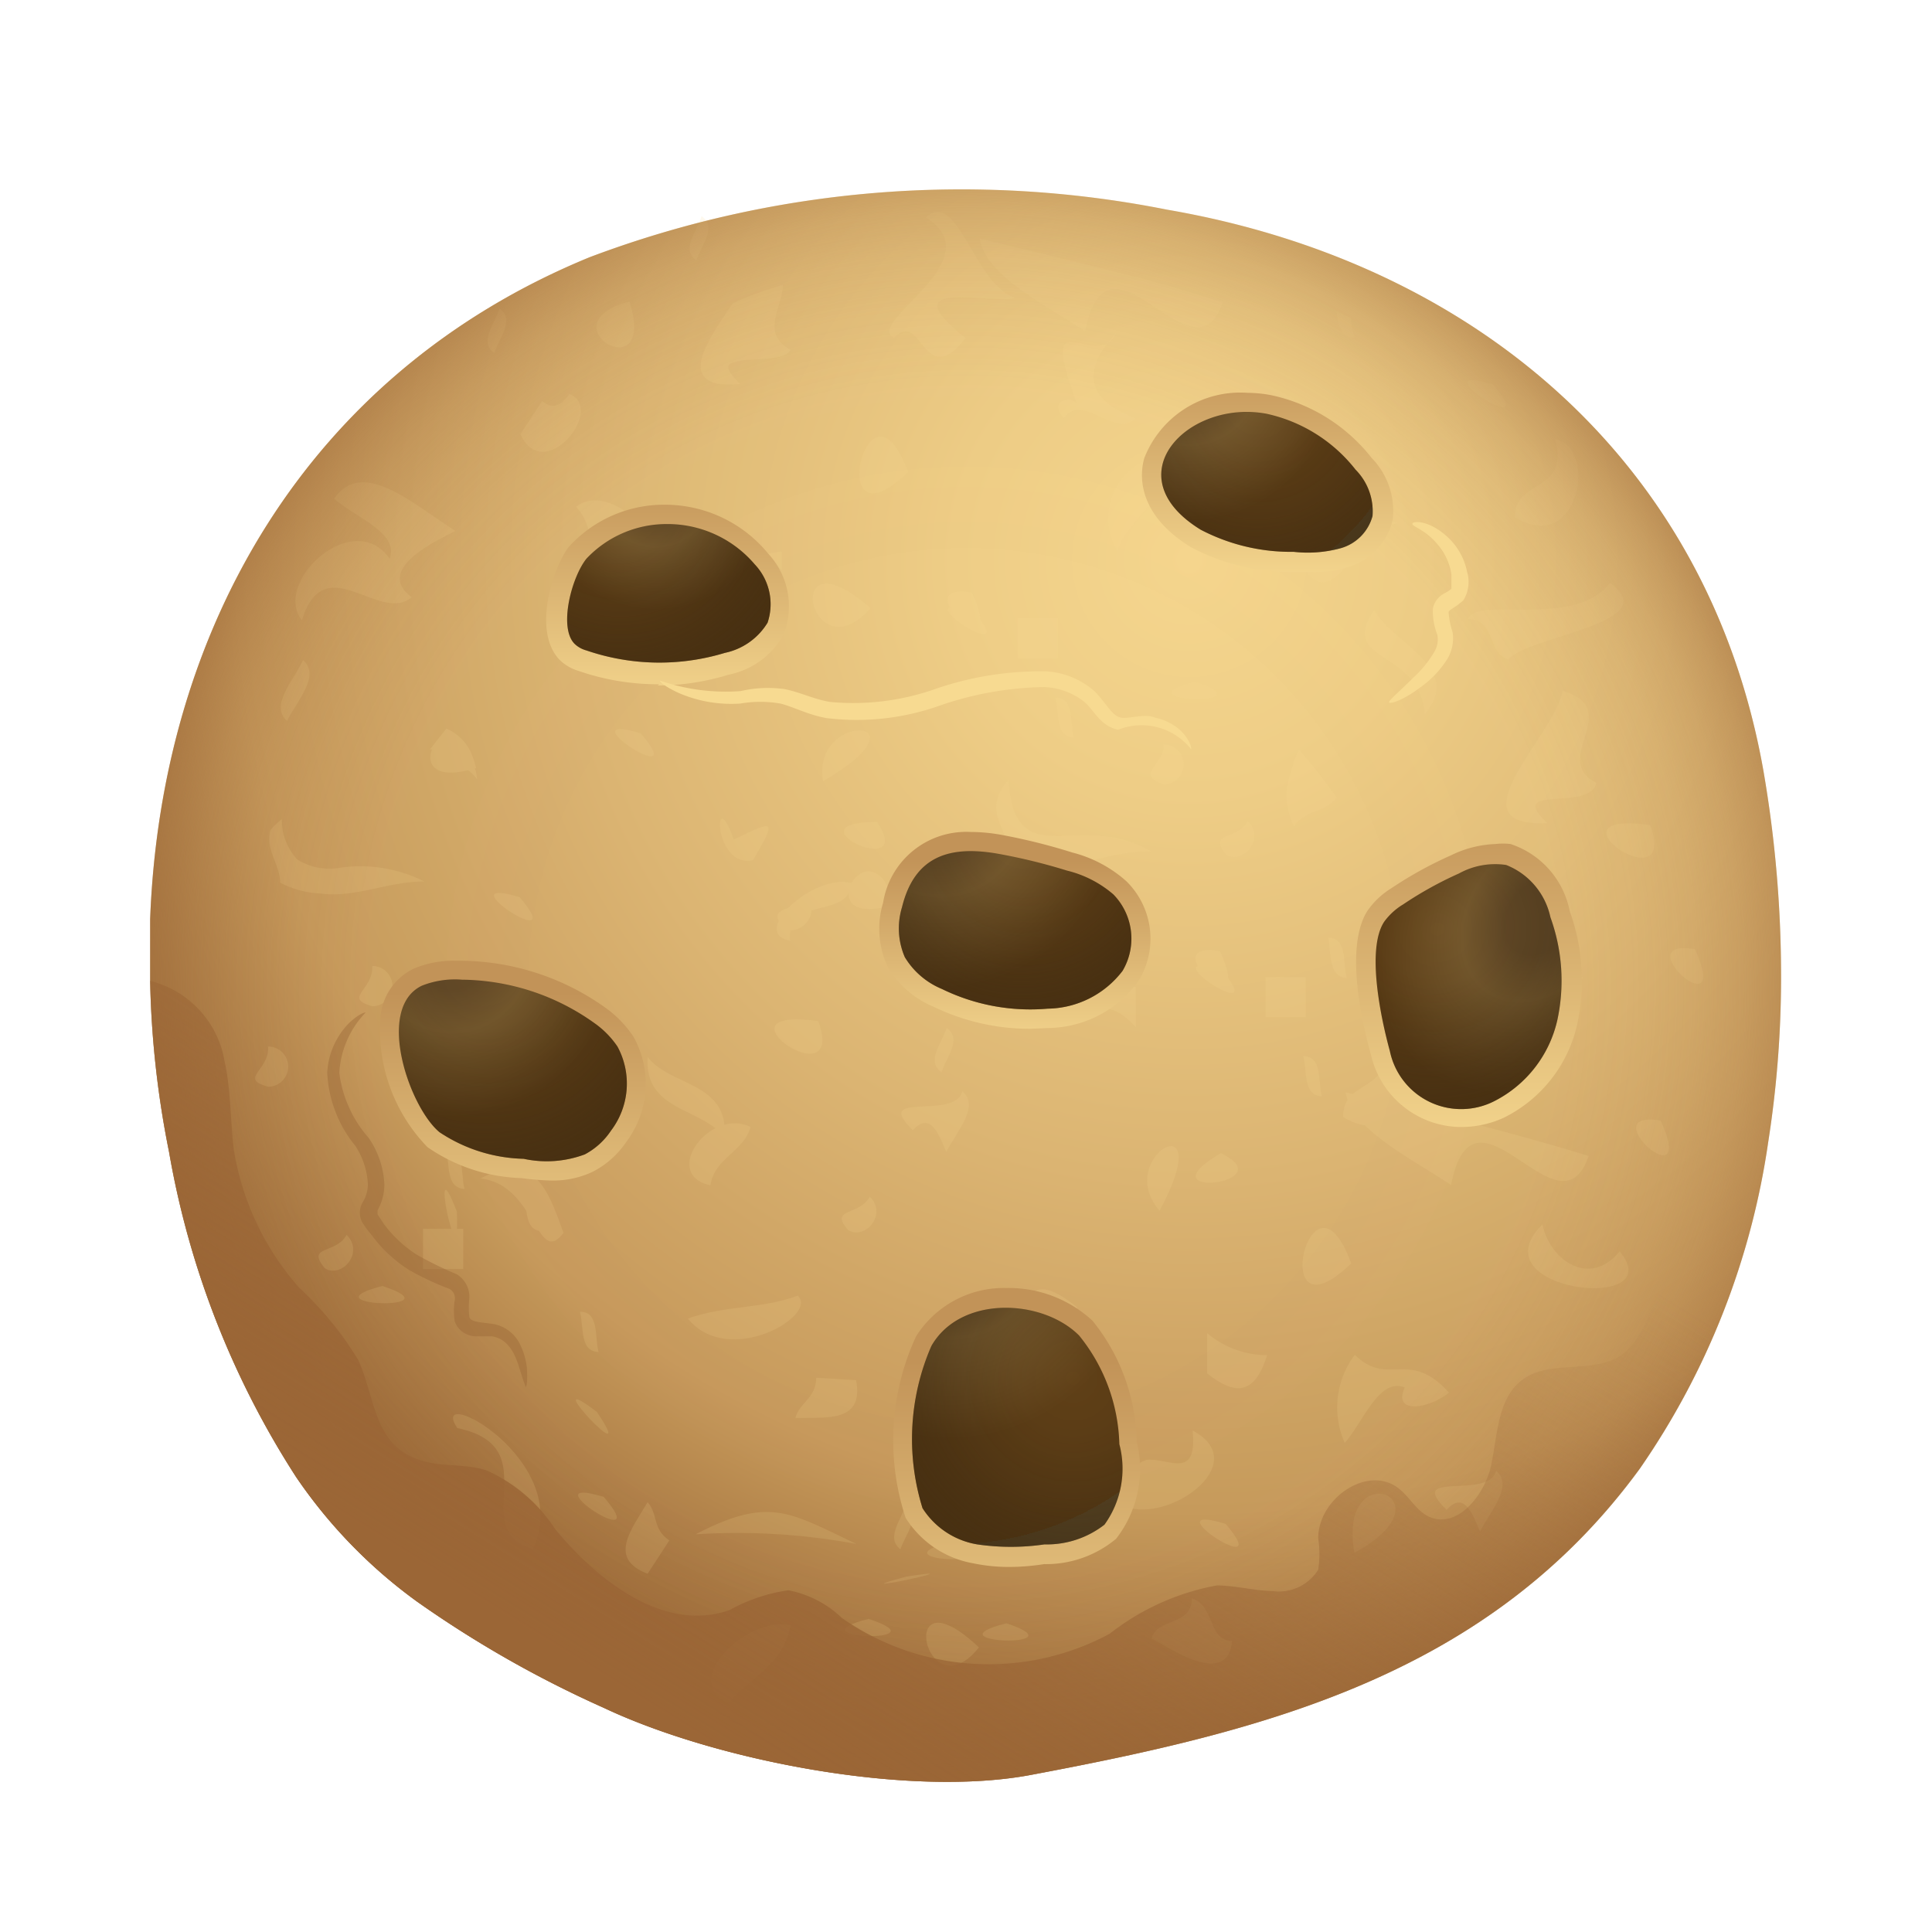 <svg xmlns="http://www.w3.org/2000/svg" xmlns:xlink="http://www.w3.org/1999/xlink" viewBox="0 0 48 48"><defs><radialGradient id="36PlPcwDAd_DWeRAlrFr0o" cx="29.54" cy="9.31" r="5.6" xlink:href="#36PlPcwDAd_DWeRAlrFr0b"/><radialGradient id="36PlPcwDAd_DWeRAlrFr0d" cx="29.55" cy="13.91" r="34.28" gradientUnits="userSpaceOnUse"><stop offset="0" stop-color="#f5d68e"/><stop offset=".17" stop-color="#eecd86"/><stop offset=".45" stop-color="#dbb472"/><stop offset=".69" stop-color="#c79a5c"/><stop offset=".88" stop-color="#9a6837"/><stop offset="1" stop-color="#834f24"/></radialGradient><radialGradient id="36PlPcwDAd_DWeRAlrFr0g" cx="11.22" cy="23.7" r="6.25" xlink:href="#36PlPcwDAd_DWeRAlrFr0b"/><radialGradient id="36PlPcwDAd_DWeRAlrFr0i" cx="38.3" cy="22.81" r="7.33" gradientTransform="matrix(.595 -.804 .611 .452 1.54 43.25)" xlink:href="#36PlPcwDAd_DWeRAlrFr0b"/><radialGradient id="36PlPcwDAd_DWeRAlrFr0k" cx="23.36" cy="20.16" r="6.76" xlink:href="#36PlPcwDAd_DWeRAlrFr0b"/><radialGradient id="36PlPcwDAd_DWeRAlrFr0e" cx="24" cy="24.5" r="22.43" gradientUnits="userSpaceOnUse"><stop offset=".44" stop-color="#9b6636" stop-opacity="0"/><stop offset=".67" stop-color="#9b6636" stop-opacity=".01"/><stop offset=".75" stop-color="#9b6636" stop-opacity=".06"/><stop offset=".81" stop-color="#9b6636" stop-opacity=".13"/><stop offset=".86" stop-color="#9b6636" stop-opacity=".24"/><stop offset=".9" stop-color="#9b6636" stop-opacity=".38"/><stop offset=".94" stop-color="#9b6636" stop-opacity=".56"/><stop offset=".97" stop-color="#9b6636" stop-opacity=".76"/><stop offset="1" stop-color="#9b6636" stop-opacity=".99"/><stop offset="1" stop-color="#9b6636"/></radialGradient><radialGradient id="36PlPcwDAd_DWeRAlrFr0m" cx="16.29" cy="12.13" r="4.66" xlink:href="#36PlPcwDAd_DWeRAlrFr0b"/><radialGradient id="36PlPcwDAd_DWeRAlrFr0b" cx="23.6" cy="30.93" r="7.44" gradientUnits="userSpaceOnUse"><stop offset=".14" stop-color="#644a27"/><stop offset=".31" stop-color="#76592d"/><stop offset=".65" stop-color="#604017"/><stop offset="1" stop-color="#604017"/><stop offset="1" stop-color="#5f4926"/></radialGradient><radialGradient id="36PlPcwDAd_DWeRAlrFr0c" cx="26.66" cy="34.24" r="7.44" gradientUnits="userSpaceOnUse"><stop offset="0" stop-opacity="0"/><stop offset=".19" stop-color="#050301" stop-opacity=".05"/><stop offset=".4" stop-color="#120c04" stop-opacity=".19"/><stop offset=".62" stop-color="#281b0a" stop-opacity=".42"/><stop offset=".85" stop-color="#483011" stop-opacity=".75"/><stop offset="1" stop-color="#604017"/><stop offset="1"/></radialGradient><radialGradient id="36PlPcwDAd_DWeRAlrFr0p" cx="12.04" cy="24.07" r="8.25" xlink:href="#36PlPcwDAd_DWeRAlrFr0c"/><radialGradient id="36PlPcwDAd_DWeRAlrFr0q" cx="35.62" cy="23.13" r="7.33" gradientTransform="matrix(-.281 -.96 1.008 -.295 22.41 64.1)" xlink:href="#36PlPcwDAd_DWeRAlrFr0c"/><radialGradient id="36PlPcwDAd_DWeRAlrFr0r" cx="25.38" cy="20.81" r="6.85" xlink:href="#36PlPcwDAd_DWeRAlrFr0c"/><radialGradient id="36PlPcwDAd_DWeRAlrFr0s" cx="15.41" cy="12.44" r="7.13" xlink:href="#36PlPcwDAd_DWeRAlrFr0c"/><radialGradient id="36PlPcwDAd_DWeRAlrFr0t" cx="31.23" cy="10" r="7.16" xlink:href="#36PlPcwDAd_DWeRAlrFr0c"/><linearGradient id="36PlPcwDAd_DWeRAlrFr0j" x1="25.22" x2="25.22" y1="21.33" y2="26.4" xlink:href="#36PlPcwDAd_DWeRAlrFr0a"/><linearGradient id="36PlPcwDAd_DWeRAlrFr0f" x1="12.74" x2="12.74" y1="24.66" y2="32.72" xlink:href="#36PlPcwDAd_DWeRAlrFr0a"/><linearGradient id="36PlPcwDAd_DWeRAlrFr0a" x1="25.27" x2="25.27" y1="33.82" y2="43.22" gradientUnits="userSpaceOnUse"><stop offset="0" stop-color="#c29358"/><stop offset="1" stop-color="#f7da91"/></linearGradient><linearGradient id="36PlPcwDAd_DWeRAlrFr0h" x1="36.49" x2="36.49" y1="19.88" y2="29.06" xlink:href="#36PlPcwDAd_DWeRAlrFr0a"/><linearGradient id="36PlPcwDAd_DWeRAlrFr0n" x1="31.48" x2="31.48" y1="8.75" y2="14.76" xlink:href="#36PlPcwDAd_DWeRAlrFr0a"/><linearGradient id="36PlPcwDAd_DWeRAlrFr0u" x1="26.79" x2="15.21" y1="23.15" y2="41.81" gradientUnits="userSpaceOnUse"><stop offset="0" stop-color="#9b6636" stop-opacity="0"/><stop offset="1" stop-color="#9b6636"/></linearGradient><linearGradient id="36PlPcwDAd_DWeRAlrFr0l" x1="16.62" x2="16.62" y1="11.76" y2="17.88" xlink:href="#36PlPcwDAd_DWeRAlrFr0a"/></defs><path fill="url(#36PlPcwDAd_DWeRAlrFr0d)" d="M44.25,24.38a26.48,26.48,0,0,1-.32,4,19,19,0,0,1-3.19,8.11C37,41.61,31.45,43,25.65,44.09c-3.05.59-7.88-.35-10.65-1.66a27.43,27.43,0,0,1-4.64-2.64,12.49,12.49,0,0,1-3-3.09,21.71,21.71,0,0,1-3.16-8.08,23.83,23.83,0,0,1-.47-4.25q0-.77,0-1.53C4,15.71,7.58,9.29,14.65,6.39A26.16,26.16,0,0,1,29,5.21c7.44,1.28,13.42,6.09,14.81,13.93A30,30,0,0,1,44.25,24.38Z"/><g opacity=".16"><path fill="#f7da91" fill-rule="evenodd" d="M28.91,18.49a.5.5,0,0,1,0,1C28.17,19.23,28.94,19,28.91,18.49Z"/><path fill="#f7da91" fill-rule="evenodd" d="M34.37,25.81c1.08.23.57,2.91-1,1.94C33.36,26.77,34.69,27.17,34.37,25.81Z"/><path fill="#f7da91" fill-rule="evenodd" d="M33,23.3c.48,0,.36.61.46,1C33,24.27,33.07,23.68,33,23.3Z"/><path fill="#f7da91" fill-rule="evenodd" d="M32.38,26.24c.48,0,.36.62.46,1C32.37,27.21,32.48,26.63,32.38,26.24Z"/><path fill="#f7da91" fill-rule="evenodd" d="M32.44,24.27l0,1-1,0,0-1Z"/><path fill="#f7da91" fill-rule="evenodd" d="M30.33,28.65c1.61.77-2,1.17,0,0Z"/><path fill="#f7da91" fill-rule="evenodd" d="M29.63,35.54c1.46.78-.43,2.2-1.54,1.93C27.9,34.95,29.83,37.51,29.63,35.54Z"/><path fill="#f7da91" fill-rule="evenodd" d="M31.48,33.67c-.31,1-.8,1-1.49.45l0-1A2.32,2.32,0,0,0,31.48,33.67Z"/><path fill="#f7da91" fill-rule="evenodd" d="M26.76,32.48c-.75,2.87-2.27-1.86,0,0Z"/><path fill="#f7da91" fill-rule="evenodd" d="M25,40.33c1.93.63-2,.51,0,0Z"/><path fill="#f7da91" fill-rule="evenodd" d="M28.22,24.52l0,1c-.91-1-1.24-.09-2.47-.08-.12-1.14,1.44-.5,1.53-1.43C27.64,24.1,27.72,24.5,28.22,24.52Z"/><path fill="#f7da91" fill-rule="evenodd" d="M30.61,40.77c-.11,1.22-1.67.09-2-.06.14-.53,1-.3,1-1C30.19,39.89,30,40.75,30.61,40.77Z"/><path fill="#f7da91" fill-rule="evenodd" d="M23.62,38.31c1.93.63-2,.51,0,0Z"/><path fill="#f7da91" fill-rule="evenodd" d="M23.27,33.36a.5.5,0,0,1,0,1C22.53,34.11,23.31,33.92,23.27,33.36Z"/><path fill="#f7da91" fill-rule="evenodd" d="M21.58,40.22c1.93.63-2,.51,0,0Z"/><path fill="#f7da91" fill-rule="evenodd" d="M21.27,34.29c.2,1.06-.73.92-1.51.94.11-.4.51-.48.52-1Z"/><path fill="#f7da91" fill-rule="evenodd" d="M18.65,28c-.19.64-.89.75-1,1.45C16.4,29.17,17.65,27.5,18.65,28Z"/><path fill="#f7da91" fill-rule="evenodd" d="M19.64,40.38c-.18,1-1,1.28-1.54,1.93C16.87,41.78,18.56,40.14,19.64,40.38Z"/><path fill="#f7da91" fill-rule="evenodd" d="M14.83,35.08c1.14,1.69-1.62-1.24,0,0Z"/><path fill="#f7da91" fill-rule="evenodd" d="M14.41,32.59c.48,0,.36.62.46,1C14.4,33.57,14.51,33,14.41,32.59Z"/><path fill="#f7da91" fill-rule="evenodd" d="M13,29.59c.48,0,.36.62.46,1C13,30.56,13.12,30,13,29.59Z"/><path fill="#f7da91" fill-rule="evenodd" d="M11.67,25.6c.48,0,.36.62.46,1C11.65,26.57,11.77,26,11.67,25.6Z"/><path fill="#f7da91" fill-rule="evenodd" d="M11.08,28.54c.48,0,.36.62.46,1C11.07,29.51,11.18,28.93,11.08,28.54Z"/><path fill="#f7da91" fill-rule="evenodd" d="M11.51,30.53l0,1-1,0,0-1Z"/><path fill="#f7da91" fill-rule="evenodd" d="M10.16,26.54c.58.1.39.91.45,1.5C10,27.94,10.22,27.12,10.16,26.54Z"/><path fill="#f7da91" fill-rule="evenodd" d="M9.5,31.95c1.93.63-2,.51,0,0Z"/><path fill="#f7da91" fill-rule="evenodd" d="M9.25,24a.5.5,0,0,1,0,1C8.51,24.79,9.28,24.6,9.25,24Z"/><path fill="#f7da91" fill-rule="evenodd" d="M6.66,26a.5.5,0,0,1,0,1C5.92,26.79,6.7,26.6,6.66,26Z"/><path fill="#f7da91" fill-rule="evenodd" d="M40,14.48c1.39,1-1.94,1.29-2.53,1.9-.53-.14-.3-1-1-1C36.72,14.79,39.12,15.64,40,14.48Z"/><path fill="#f7da91" fill-rule="evenodd" d="M28.81,30.08c-1.18-1.34,1.51-2.81,0,0Z"/><path fill="#f7da91" fill-rule="evenodd" d="M21.16,21.94c-.08.93-1.64.29-1.53,1.43C18.6,23.19,20.21,21.68,21.16,21.94Z"/><path fill="#f7da91" fill-rule="evenodd" d="M18.71,21.37c-1,.23-1-2-.48-.51C19.28,20.34,19.29,20.37,18.71,21.37Z"/><path fill="#f7da91" fill-rule="evenodd" d="M18,28.26c-.56-.75-2-.64-1.91-2C16.65,27,18.12,26.87,18,28.26Z"/><path fill="#f7da91" fill-rule="evenodd" d="M13.24,38.48c-1.67-.47.39-2.53-1.88-3C10.6,34.32,14.29,36.27,13.24,38.48Z"/><path fill="#f7da91" fill-rule="evenodd" d="M30.35,24.1c1.32,1.54-1.95-.59,0,0Z"/><path fill="#f7da91" fill-rule="evenodd" d="M31,20.4c.45.44-.12,1.09-.54.83C30,20.65,30.74,20.89,31,20.4Z"/><path fill="#f7da91" fill-rule="evenodd" d="M37.09,9.55c1.32,1.54-1.94-.59,0,0Z"/><path fill="#f7da91" fill-rule="evenodd" d="M21.63,15.11c-1.51,1.71-2.28-2,0,0Z"/><path fill="#f7da91" fill-rule="evenodd" d="M23.52,25.54c.39.27,0,.71-.13,1.1C23,26.36,23.4,25.92,23.52,25.54Z"/><path fill="#f7da91" fill-rule="evenodd" d="M28.7,11.35c.94.52-.77,1.59-.94,2.34A1.58,1.58,0,0,1,28.7,11.35Z"/><path fill="#f7da91" fill-rule="evenodd" d="M15.92,18.22c1.32,1.54-1.95-.59,0,0Z"/><path fill="#f7da91" fill-rule="evenodd" d="M16.18,16c.94,2.08-1.76-.29,0,0Z"/><path fill="#f7da91" fill-rule="evenodd" d="M14.15,9.79c.91.36-.63,2.28-1.22,1l.54-.83C13.77,10.23,14,10,14.15,9.79Z"/><path fill="#f7da91" fill-rule="evenodd" d="M7.53,16.4c.44.38-.14,1-.4,1.51C6.7,17.53,7.28,16.93,7.53,16.4Z"/><path fill="#f7da91" fill-rule="evenodd" d="M11.83,19.08c-2.25.71-.57-2.16,0,0Z"/><path fill="#f7da91" fill-rule="evenodd" d="M30.45,37.86c1.32,1.54-1.95-.59,0,0Z"/><path fill="#f7da91" fill-rule="evenodd" d="M29.06,36.37c1.32,1.54-1.94-.59,0,0Z"/><path fill="#f7da91" fill-rule="evenodd" d="M34.85,26.6c.39.27,0,.72-.13,1.1C34.33,27.42,34.74,27,34.85,26.6Z"/><path fill="#f7da91" fill-rule="evenodd" d="M42.11,23.58c.94,2.08-1.76-.29,0,0Z"/><path fill="#f7da91" fill-rule="evenodd" d="M24.32,40.93c-1.34,1.68-2.11-2,0,0Z"/><path fill="#f7da91" fill-rule="evenodd" d="M27.12,33.92c1.32,1.54-1.95-.59,0,0Z"/><path fill="#f7da91" fill-rule="evenodd" d="M33.65,38.58c-.44-2.48,2.5-1.36,0,0Z"/><path fill="#f7da91" fill-rule="evenodd" d="M22.5,37.39c.4.27,0,.72-.13,1.1C22,38.21,22.39,37.77,22.5,37.39Z"/><path fill="#f7da91" fill-rule="evenodd" d="M30.31,23.63c.94,2.08-1.76-.29,0,0Z"/><path fill="#f7da91" fill-rule="evenodd" d="M41.26,27.84c.94,2.08-1.76-.29,0,0Z"/><path fill="#f7da91" fill-rule="evenodd" d="M33.57,31.39c-2.13,2.06-1-2.77,0,0Z"/><path fill="#f7da91" fill-rule="evenodd" d="M21.61,29.73c.45.44-.12,1.09-.54.83C20.59,30,21.35,30.22,21.61,29.73Z"/><path fill="#f7da91" fill-rule="evenodd" d="M16.63,38.27l-.54.83c-1-.38-.4-1.1,0-1.78C16.35,37.61,16.21,38,16.63,38.27Z"/><path fill="#f7da91" fill-rule="evenodd" d="M39.66,19.45c-.17.74-2.27,0-1.22,1-2.42.12.23-2.22.38-3.29C40.38,17.63,38.5,18.86,39.66,19.45Z"/><path fill="#f7da91" fill-rule="evenodd" d="M15,37.19c1.32,1.54-1.95-.59,0,0Z"/><path fill="#f7da91" fill-rule="evenodd" d="M15.84,14.77c-1.55-.51-.85-1.48-1.53-2.18C15.26,11.86,17.14,13.86,15.84,14.77Z"/><path fill="#f7da91" fill-rule="evenodd" d="M20.33,25.37c.73,2-2.78-.39,0,0Z"/><path fill="#f7da91" fill-rule="evenodd" d="M22.22,22.47c-2.25.71-.57-2.16,0,0Z"/><path fill="#f7da91" fill-rule="evenodd" d="M21.79,20.42c1,1.5-2.28,0,0,0Z"/><path fill="#f7da91" fill-rule="evenodd" d="M20,22.22c.45.44-.12,1.09-.54.83C19,22.47,19.77,22.71,20,22.22Z"/><path fill="#f7da91" fill-rule="evenodd" d="M12.41,7.67c.39.27,0,.71-.13,1.1C11.89,8.5,12.29,8.05,12.41,7.67Z"/><path fill="#f7da91" fill-rule="evenodd" d="M11.31,13.19c-.29.17-2.07.92-1.08,1.65-.81.67-2.16-1.25-2.73.57-.74-.94,1.27-2.82,2.18-1.53.24-.64-.81-1-1.38-1.49C9,11.38,10.21,12.48,11.31,13.19Z"/><path fill="#f7da91" fill-rule="evenodd" d="M11.35,30.1c.09,2-.73-1.9,0,0Z"/><path fill="#f7da91" fill-rule="evenodd" d="M14.17,24.88c.86,2.07-2.2-.44-2.59,1.26C10.05,23.89,13.14,24.95,14.17,24.88Z"/><path fill="#f7da91" fill-rule="evenodd" d="M15.64,7.49c.71,2.25-2.16.57,0,0Z"/><path fill="#f7da91" fill-rule="evenodd" d="M8.61,30.68c.45.44-.12,1.09-.54.83C7.59,30.93,8.35,31.17,8.61,30.68Z"/><path fill="#f7da91" fill-rule="evenodd" d="M12.91,22.29c1.32,1.55-1.95-.59,0,0Z"/><path fill="#f7da91" fill-rule="evenodd" d="M20.45,19.41c-.31-1.75,2.76-1.62,0,0Z"/><path fill="#f7da91" fill-rule="evenodd" d="M36,34.6c-.46.38-1.41.57-1.1-.13-.64-.24-1,.81-1.49,1.38a2.17,2.17,0,0,1,.25-2.19C34.5,34.48,35,33.49,36,34.6Z"/><path fill="#f7da91" fill-rule="evenodd" d="M40.24,31.09c1.29,1.55-3.6,1-1.92-.67C38.51,31.32,39.5,32,40.24,31.09Z"/><path fill="#f7da91" fill-rule="evenodd" d="M39.47,28.72c-.74,2.15-2.84-2.21-3.42.72-1.09-.72-2.46-1.38-2.62-2.3C35.44,27.62,37.43,28.09,39.47,28.72Z"/><path fill="#f7da91" fill-rule="evenodd" d="M37.86,23.9c-1-2.74.52-.68,1-1.74q-1.34,1.45.47,2.13c-.48.53-1.33-.66-1.78,0C37.18,23.92,37.63,23.75,37.86,23.9Z"/><path fill="#f7da91" fill-rule="evenodd" d="M25.23,36.82c1.84-.61-1.23.89-.13,1.1-.38.42-.56,0-.41-.27-.3-.31-.5-.09-.68.14C22.91,36.49,25,37.27,25.23,36.82Z"/><path fill="#f7da91" fill-rule="evenodd" d="M22.52,39.17c2-.31-1.95.52,0,0Z"/><path fill="#f7da91" fill-rule="evenodd" d="M21.28,38.36a16.13,16.13,0,0,0-4-.24C19.13,37.16,19.62,37.58,21.28,38.36Z"/><path fill="#f7da91" fill-rule="evenodd" d="M35.4,17.74c-.14-1.65-2.18-1.24-1.26-2.59C34.61,16,36.37,16.58,35.4,17.74Z"/><path fill="#f7da91" fill-rule="evenodd" d="M32.51,11c.8-.71,1.17,1.61,2.21,2-.48.19-3.17-.55-1.22,1-1.06,1.36-1.09-.76-1.78,0C31,13.57,34.2,12,32.51,11Z"/><path fill="#f7da91" fill-rule="evenodd" d="M23.91,27.11c.44.38-.14,1-.4,1.51-.2-.49-.41-1-.83-.54C21.64,27.07,23.74,27.85,23.91,27.11Z"/><path fill="#f7da91" fill-rule="evenodd" d="M28.61,21.16c-1.2-.07-2.22.77-3.56,0,0-.59-.67-1,0-1.78C25.23,21.78,26.82,20.09,28.61,21.16Z"/><path fill="#f7da91" fill-rule="evenodd" d="M29.69,16.94c1.93.63-2,.51,0,0Z"/><path fill="#f7da91" fill-rule="evenodd" d="M38.64,10.91c1.08.23.57,2.91-1,1.94C37.63,11.87,39,12.27,38.64,10.91Z"/><path fill="#f7da91" fill-rule="evenodd" d="M33.65,8.39c-.35,0-.41-.35-.44-.65l.35.16A2.62,2.62,0,0,0,33.65,8.39Z"/><path fill="#f7da91" fill-rule="evenodd" d="M26.22,17.33c.48,0,.36.62.46,1C26.2,18.3,26.32,17.71,26.22,17.33Z"/><path fill="#f7da91" fill-rule="evenodd" d="M26.28,15.36l0,1-1,0,0-1Z"/><path fill="#f7da91" fill-rule="evenodd" d="M19.42,13.7v.46a1.47,1.47,0,0,0-.52-.38Z"/><path fill="#f7da91" fill-rule="evenodd" d="M11.85,19.36a.83.83,0,0,0-.22-.22,4.83,4.83,0,0,0-.9-.52s0,0-.05,0l.41-.52h0a1.18,1.18,0,0,1,.71,1A.84.84,0,0,1,11.85,19.36Z"/><path fill="#f7da91" fill-rule="evenodd" d="M24.19,15.19c1.32,1.54-1.95-.59,0,0Z"/><path fill="#f7da91" fill-rule="evenodd" d="M17.43,5.37c.39.27,0,.71-.13,1.1C16.91,6.19,17.32,5.75,17.43,5.37Z"/><path fill="#f7da91" fill-rule="evenodd" d="M33.21,19.82a1,1,0,0,1-.27.22c-.27.16-.57.16-.79.49A1.67,1.67,0,0,1,32,19.44a4.78,4.78,0,0,1,.27-.82A13.43,13.43,0,0,1,33.21,19.82Z"/><path fill="#f7da91" fill-rule="evenodd" d="M32,12.74c-.1.47-.66.27-1.06.3C31,12.57,31.56,12.78,32,12.74Z"/><path fill="#f7da91" fill-rule="evenodd" d="M24.15,14.72c.94,2.08-1.76-.29,0,0Z"/><path fill="#f7da91" fill-rule="evenodd" d="M22.56,11.73c-2.13,2.06-1-2.77,0,0Z"/><path fill="#f7da91" fill-rule="evenodd" d="M18.25,9c-.22.05-.24.16.14.54a3.13,3.13,0,0,1-.54,0l0,0c-.9-.19-.24-1.12.35-2a7.79,7.79,0,0,1,1.25-.46c0,.54-.57,1.2.19,1.61C19.5,9,18.6,8.87,18.25,9Z"/><path fill="#f7da91" fill-rule="evenodd" d="M41,20.5c.73,2-2.78-.39,0,0Z"/><path fill="#f7da91" fill-rule="evenodd" d="M30.38,7.51c-.74,2.15-2.84-2.21-3.42.72-1.09-.72-2.46-1.38-2.62-2.3C26.34,6.41,28.34,6.87,30.38,7.51Z"/><path fill="#f7da91" fill-rule="evenodd" d="M26.74,10c-1-2.74.52-.68,1-1.74q-1.34,1.45.47,2.13c-.48.53-1.33-.66-1.78,0C26.06,10,26.51,9.81,26.74,10Z"/><path fill="#f7da91" fill-rule="evenodd" d="M23,5.4c.8-.71,1.17,1.61,2.21,2-.48.19-3.17-.55-1.22,1-1.06,1.36-1.09-.76-1.78,0C21.47,8,24.7,6.46,23,5.4Z"/><path fill="#f7da91" fill-rule="evenodd" d="M37.17,36.54c.44.38-.14,1-.4,1.51-.2-.49-.41-1-.83-.54C34.9,36.5,37,37.28,37.17,36.54Z"/><path fill="#f7da91" fill-rule="evenodd" d="M10.54,21.9c-.9,0-1.69.41-2.58.3a2.43,2.43,0,0,1-1-.27v0c0-.46-.38-.82-.24-1.31A2.45,2.45,0,0,1,7,20.35a1.48,1.48,0,0,0,.38,1,1.51,1.51,0,0,0,1,.22A3.51,3.51,0,0,1,10.54,21.9Z"/><path fill="#f7da91" fill-rule="evenodd" d="M14,30.63c-.66.88-.69-1.22-2.07-1.35C13.28,28.6,13.6,29.52,14,30.63Z"/><path fill="#f7da91" fill-rule="evenodd" d="M19.82,32.19c.53.49-1.72,1.81-2.73.57C18,32.43,18.94,32.52,19.82,32.19Z"/></g><path fill="url(#36PlPcwDAd_DWeRAlrFr0e)" d="M44.25,24.38a26.48,26.48,0,0,1-.32,4,19,19,0,0,1-3.19,8.11C37,41.61,31.45,43,25.65,44.09c-3.05.59-7.88-.35-10.65-1.66a27.43,27.43,0,0,1-4.64-2.64,12.49,12.49,0,0,1-3-3.09,21.71,21.71,0,0,1-3.16-8.08,23.83,23.83,0,0,1-.47-4.25q0-.77,0-1.53C4,15.71,7.58,9.29,14.65,6.39A26.16,26.16,0,0,1,29,5.21c7.44,1.28,13.42,6.09,14.81,13.93A30,30,0,0,1,44.25,24.38Z"/><path fill="url(#36PlPcwDAd_DWeRAlrFr0a)" d="M25.08,38.93a4.3,4.3,0,0,1-.9-.09,2.49,2.49,0,0,1-1.68-1.13,6.16,6.16,0,0,1,.26-4.51A2.58,2.58,0,0,1,25,32a3.07,3.07,0,0,1,2.14.81,4.91,4.91,0,0,1,1.1,3,2.83,2.83,0,0,1-.51,2.42,2.72,2.72,0,0,1-1.79.63C25.69,38.9,25.38,38.93,25.08,38.93Z"/><path fill="url(#36PlPcwDAd_DWeRAlrFr0b)" d="M22.92,37.47a2,2,0,0,0,1.36.9,5.76,5.76,0,0,0,1.67,0,2.33,2.33,0,0,0,1.49-.49,2.38,2.38,0,0,0,.37-2,4.46,4.46,0,0,0-1-2.7c-.92-.92-2.95-1-3.67.26A5.79,5.79,0,0,0,22.92,37.47Z"/><path fill="url(#36PlPcwDAd_DWeRAlrFr0f)" d="M13.71,29.33a6.45,6.45,0,0,1-.75-.06,4.33,4.33,0,0,1-2.34-.77,4.18,4.18,0,0,1-1.17-3.19,1.47,1.47,0,0,1,.82-1.24,2.51,2.51,0,0,1,1.07-.2h.16a6.25,6.25,0,0,1,3.56,1.18,2.76,2.76,0,0,1,.68.71,2.4,2.4,0,0,1-.18,2.61,2.24,2.24,0,0,1-.83.74,2.29,2.29,0,0,1-1,.22Z"/><path fill="url(#36PlPcwDAd_DWeRAlrFr0g)" d="M10.92,28.13a3.93,3.93,0,0,0,2.09.66,2.7,2.7,0,0,0,1.52-.11,1.78,1.78,0,0,0,.65-.59A1.93,1.93,0,0,0,15.34,26a2.26,2.26,0,0,0-.57-.58,5.74,5.74,0,0,0-3.29-1.08,2.22,2.22,0,0,0-1,.15C9.32,25.05,10.17,27.51,10.92,28.13Z"/><path fill="url(#36PlPcwDAd_DWeRAlrFr0h)" d="M36.27,28a2.31,2.31,0,0,1-2.21-1.8c-.22-.78-.66-2.69-.08-3.58a2,2,0,0,1,.6-.56,9.74,9.74,0,0,1,1.47-.81,2.72,2.72,0,0,1,1.1-.28,1.59,1.59,0,0,1,.38,0A2.2,2.2,0,0,1,39,22.64a5.08,5.08,0,0,1,.18,2.83,3.42,3.42,0,0,1-1.82,2.3A2.54,2.54,0,0,1,36.27,28Z"/><path fill="url(#36PlPcwDAd_DWeRAlrFr0i)" d="M34.39,22.9a1.6,1.6,0,0,1,.47-.43,9.21,9.21,0,0,1,1.39-.77,1.86,1.86,0,0,1,1.17-.21,1.8,1.8,0,0,1,1.1,1.3,4.62,4.62,0,0,1,.17,2.56,3,3,0,0,1-1.55,2,1.81,1.81,0,0,1-2.61-1.24C34.31,25.31,33.94,23.58,34.39,22.9Z"/><path fill="url(#36PlPcwDAd_DWeRAlrFr0j)" d="M25.59,25.56a5.5,5.5,0,0,1-2.4-.55,2.36,2.36,0,0,1-1.14-1,2.23,2.23,0,0,1-.11-1.58,2.09,2.09,0,0,1,2.17-1.76,4.36,4.36,0,0,1,.76.07,14.89,14.89,0,0,1,1.77.44,3.21,3.21,0,0,1,1.34.71,2,2,0,0,1,.3,2.49,2.8,2.8,0,0,1-2.22,1.16Z"/><path fill="url(#36PlPcwDAd_DWeRAlrFr0k)" d="M22.41,22.54a1.8,1.8,0,0,0,.07,1.24,1.94,1.94,0,0,0,.92.79,5,5,0,0,0,2.63.49,2.38,2.38,0,0,0,1.86-.94,1.57,1.57,0,0,0-.23-1.9,2.77,2.77,0,0,0-1.15-.59,14.3,14.3,0,0,0-1.72-.42C23.59,21,22.72,21.27,22.41,22.54Z"/><path fill="url(#36PlPcwDAd_DWeRAlrFr0l)" d="M16.38,17a6,6,0,0,1-2-.33,1.13,1.13,0,0,1-.49-.29c-.67-.73-.14-2.28.23-2.78a3.19,3.19,0,0,1,2.41-1.06,3.31,3.31,0,0,1,2.56,1.22,1.92,1.92,0,0,1,.38,2,2,2,0,0,1-1.36,1,6,6,0,0,1-1.77.27Z"/><path fill="url(#36PlPcwDAd_DWeRAlrFr0m)" d="M14.28,16a.68.68,0,0,0,.29.16,5.59,5.59,0,0,0,3.44.06,1.63,1.63,0,0,0,1.06-.75,1.44,1.44,0,0,0-.32-1.45,2.84,2.84,0,0,0-2.18-1,2.73,2.73,0,0,0-2,.86C14.2,14.34,13.87,15.6,14.28,16Z"/><path fill="url(#36PlPcwDAd_DWeRAlrFr0n)" d="M32.54,14.21h-.42a5.26,5.26,0,0,1-2.54-.62c-1.36-.84-1.26-1.83-1.15-2.21A2.56,2.56,0,0,1,31,9.76a3.16,3.16,0,0,1,.59.06,4.31,4.31,0,0,1,2.49,1.56,1.88,1.88,0,0,1,.52,1.54,1.61,1.61,0,0,1-1.11,1.17A2.82,2.82,0,0,1,32.54,14.21Z"/><path fill="url(#36PlPcwDAd_DWeRAlrFr0o)" d="M29.83,13.16a4.83,4.83,0,0,0,2.31.55,3.11,3.11,0,0,0,1.17-.09,1.14,1.14,0,0,0,.79-.8,1.47,1.47,0,0,0-.42-1.15,3.85,3.85,0,0,0-2.21-1.39C29.52,9.91,27.65,11.82,29.83,13.16Z"/><path fill="url(#36PlPcwDAd_DWeRAlrFr0c)" d="M22.92,37.47a2,2,0,0,0,1.36.9,5.76,5.76,0,0,0,1.67,0,2.33,2.33,0,0,0,1.49-.49,2.38,2.38,0,0,0,.37-2,4.46,4.46,0,0,0-1-2.7c-.92-.92-2.95-1-3.67.26A5.79,5.79,0,0,0,22.92,37.47Z"/><path fill="url(#36PlPcwDAd_DWeRAlrFr0p)" d="M10.92,28.13a3.93,3.93,0,0,0,2.09.66,2.7,2.7,0,0,0,1.52-.11,1.78,1.78,0,0,0,.65-.59A1.93,1.93,0,0,0,15.34,26a2.26,2.26,0,0,0-.57-.58,5.74,5.74,0,0,0-3.29-1.08,2.22,2.22,0,0,0-1,.15C9.32,25.05,10.17,27.51,10.92,28.13Z"/><path fill="url(#36PlPcwDAd_DWeRAlrFr0q)" d="M34.39,22.9a1.6,1.6,0,0,1,.47-.43,9.21,9.21,0,0,1,1.39-.77,1.86,1.86,0,0,1,1.17-.21,1.8,1.8,0,0,1,1.1,1.3,4.62,4.62,0,0,1,.17,2.56,3,3,0,0,1-1.55,2,1.81,1.81,0,0,1-2.61-1.24C34.31,25.31,33.94,23.58,34.39,22.9Z"/><path fill="url(#36PlPcwDAd_DWeRAlrFr0r)" d="M22.41,22.54a1.8,1.8,0,0,0,.07,1.24,1.94,1.94,0,0,0,.92.79,5,5,0,0,0,2.63.49,2.38,2.38,0,0,0,1.86-.94,1.57,1.57,0,0,0-.23-1.9,2.77,2.77,0,0,0-1.15-.59,14.3,14.3,0,0,0-1.72-.42C23.59,21,22.72,21.27,22.41,22.54Z"/><path fill="url(#36PlPcwDAd_DWeRAlrFr0s)" d="M14.28,16a.68.68,0,0,0,.29.16,5.59,5.59,0,0,0,3.44.06,1.63,1.63,0,0,0,1.06-.75,1.44,1.44,0,0,0-.32-1.45,2.84,2.84,0,0,0-2.18-1,2.73,2.73,0,0,0-2,.86C14.2,14.34,13.87,15.6,14.28,16Z"/><path fill="url(#36PlPcwDAd_DWeRAlrFr0t)" d="M29.83,13.16a4.83,4.83,0,0,0,2.31.55,3.11,3.11,0,0,0,1.17-.09,1.14,1.14,0,0,0,.79-.8,1.47,1.47,0,0,0-.42-1.15,3.85,3.85,0,0,0-2.21-1.39C29.52,9.91,27.65,11.82,29.83,13.16Z"/><path fill="url(#36PlPcwDAd_DWeRAlrFr0u)" d="M43.93,28.36a19,19,0,0,1-3.19,8.11C37,41.61,31.45,43,25.65,44.09c-3.05.59-7.88-.35-10.65-1.66a27.43,27.43,0,0,1-4.64-2.64,12.49,12.49,0,0,1-3-3.09,21.71,21.71,0,0,1-3.16-8.08,23.83,23.83,0,0,1-.47-4.25,2.48,2.48,0,0,1,1.85,2c.16.72.14,1.47.23,2.2A6.81,6.81,0,0,0,7.44,32a8.39,8.39,0,0,1,1.45,1.77c.37.78.39,1.79,1.09,2.28s1.44.25,2.13.49A4,4,0,0,1,13.8,38c1.08,1.3,2.72,2.57,4.33,2a4.2,4.2,0,0,1,1.46-.49,2.67,2.67,0,0,1,1.33.69,6.35,6.35,0,0,0,6.65.39,6.09,6.09,0,0,1,2.66-1.2c.46,0,.92.13,1.39.14A1.15,1.15,0,0,0,32.75,39a2.55,2.55,0,0,0,0-.78c0-1,1.24-1.84,2-1.24.27.21.43.54.73.69.7.35,1.41-.51,1.57-1.28s.16-1.68.8-2.13,1.58-.16,2.29-.51,1-1.55,1.33-2.46A5.23,5.23,0,0,1,43.93,28.36Z"/><path fill="#f7da91" d="M29.59,18.61a1.57,1.57,0,0,0-1.81-.48c-.45-.09-.61-.51-.85-.7a1.71,1.71,0,0,0-1-.36,8.32,8.32,0,0,0-2.61.47,6.15,6.15,0,0,1-2.79.3c-.45-.08-.82-.28-1.14-.36a2.92,2.92,0,0,0-1,0,3.29,3.29,0,0,1-1.52-.26c-.33-.15-.49-.28-.47-.31a5,5,0,0,0,2,.26,3,3,0,0,1,1.09-.05c.4.08.75.26,1.14.32a6.12,6.12,0,0,0,2.6-.32A8,8,0,0,1,26,16.68a2,2,0,0,1,1.19.49c.3.3.44.63.67.66s.58-.11.84,0a1.35,1.35,0,0,1,.62.31C29.58,18.39,29.61,18.61,29.59,18.61Z"/><path fill="#f7da91" d="M34.51,17.45c0-.06.24-.25.6-.61a2.8,2.8,0,0,0,.54-.67.61.61,0,0,0,.06-.4,1.61,1.61,0,0,1-.11-.66.56.56,0,0,1,.27-.36,1.05,1.05,0,0,0,.19-.12s0-.23,0-.36a1.47,1.47,0,0,0-.34-.74c-.31-.38-.65-.45-.63-.52s.4-.09.85.31a1.61,1.61,0,0,1,.51.89.87.87,0,0,1-.09.7c-.24.22-.38.24-.37.31a2.12,2.12,0,0,0,.1.49,1,1,0,0,1-.13.66,2.5,2.5,0,0,1-.69.72C34.86,17.4,34.53,17.5,34.51,17.45Z"/><path fill="#9b6636" d="M13.06,34.46s-.06-.16-.15-.45-.24-.74-.69-.81l-.42,0a.57.57,0,0,1-.5-.36,1.63,1.63,0,0,1,0-.55.26.26,0,0,0-.14-.27,7,7,0,0,1-1-.47,3.45,3.45,0,0,1-.93-.87A2.73,2.73,0,0,1,9,30.37a.51.51,0,0,1,0-.48.89.89,0,0,0,.14-.47,1.91,1.91,0,0,0-.31-.95,3.08,3.08,0,0,1-.7-1.83,1.9,1.9,0,0,1,.54-1.22c.23-.22.4-.28.41-.26a2.35,2.35,0,0,0-.65,1.49,3,3,0,0,0,.73,1.62,2.24,2.24,0,0,1,.39,1.15,1.31,1.31,0,0,1-.17.65c0,.07,0,0,0,.1l.15.23a3.15,3.15,0,0,0,.82.77,9.18,9.18,0,0,0,1,.49.66.66,0,0,1,.31.61,1.78,1.78,0,0,0,0,.43c0,.16.33.15.63.2a.93.93,0,0,1,.64.52,1.77,1.77,0,0,1,.16.56C13.11,34.28,13.09,34.45,13.06,34.46Z" opacity=".43"/></svg>